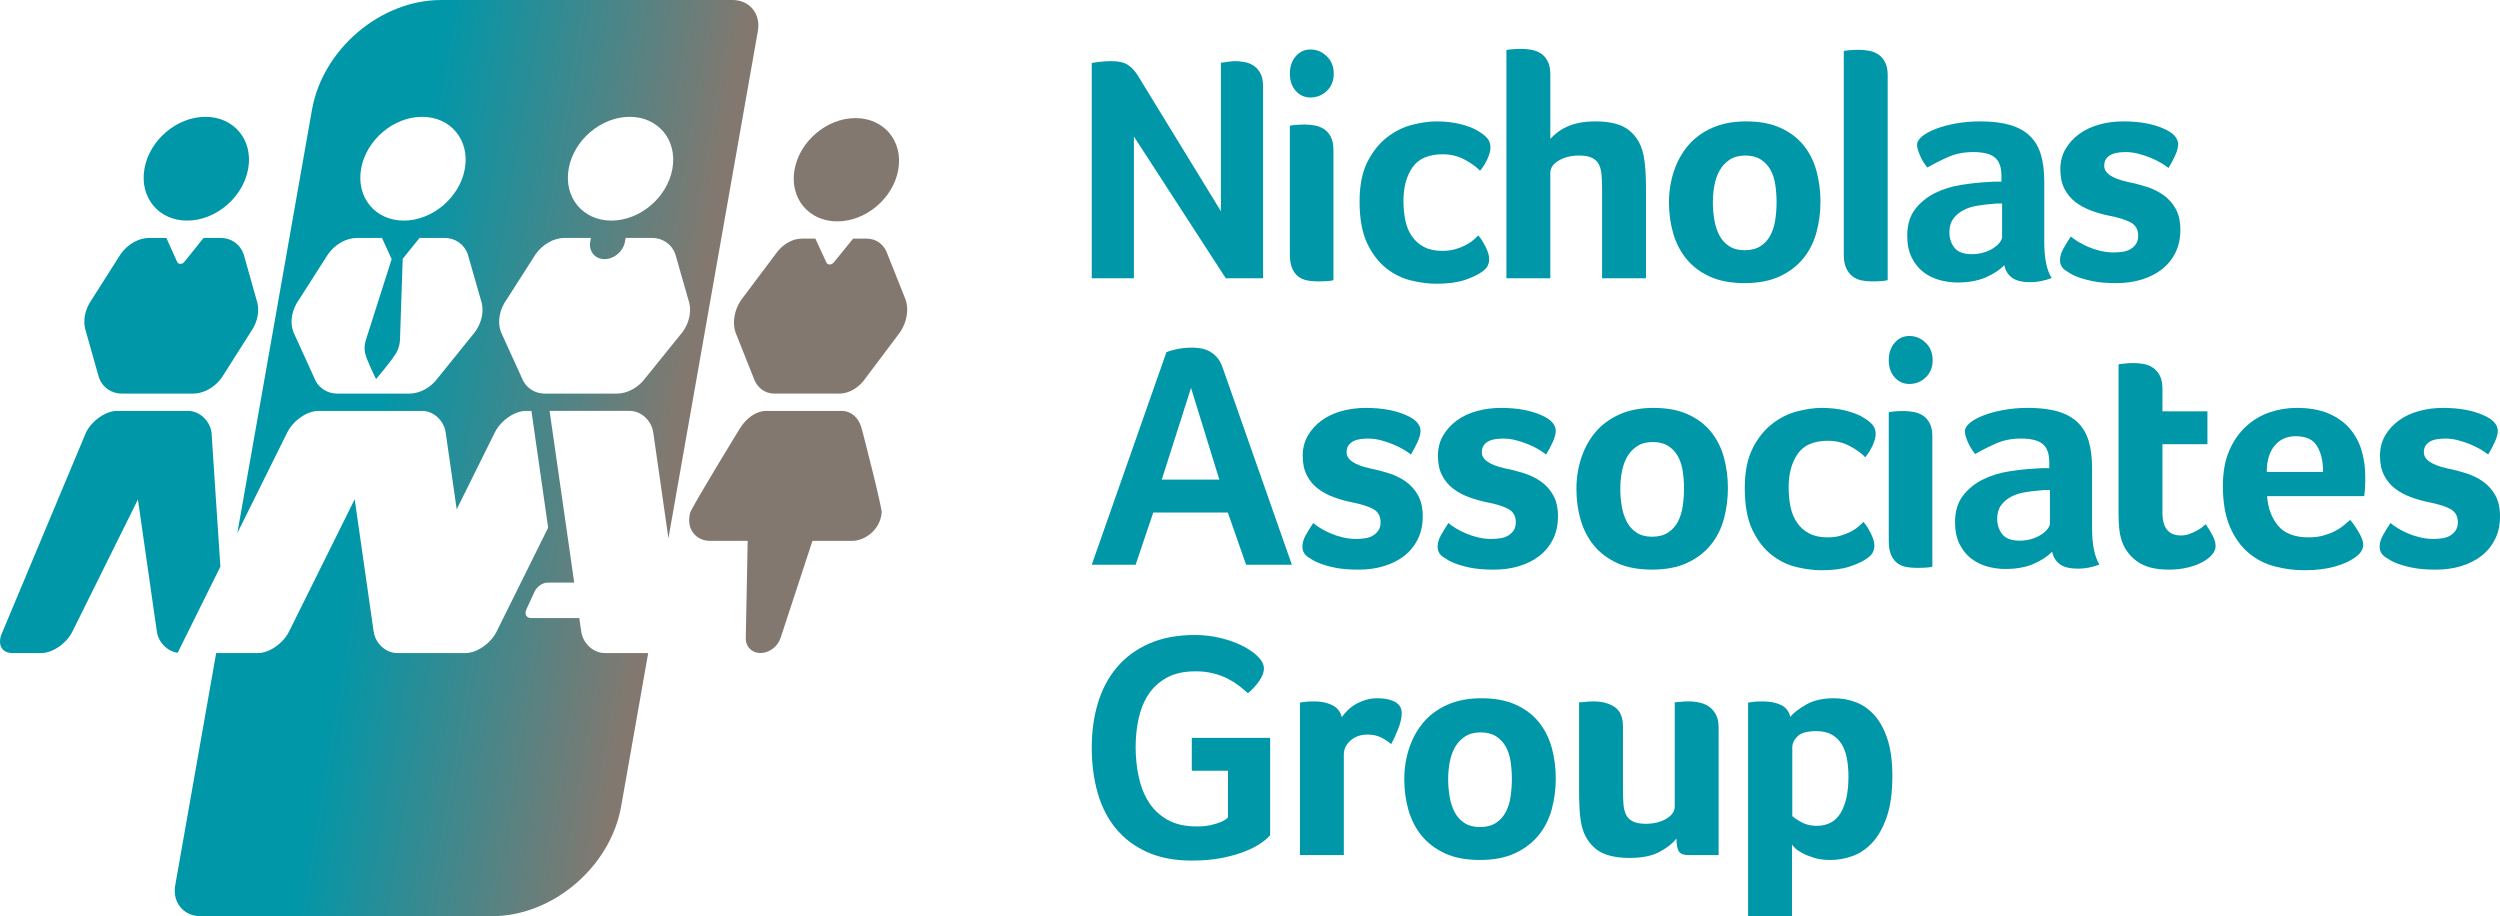 <?xml version="1.0" encoding="utf-8"?>
<!-- Generator: Adobe Illustrator 15.0.0, SVG Export Plug-In . SVG Version: 6.00 Build 0)  -->
<!DOCTYPE svg PUBLIC "-//W3C//DTD SVG 1.1//EN" "http://www.w3.org/Graphics/SVG/1.1/DTD/svg11.dtd">
<svg version="1.1" id="Layer_1" xmlns="http://www.w3.org/2000/svg" xmlns:xlink="http://www.w3.org/1999/xlink" x="0px" y="0px"
	 width="327.447px" height="120px" viewBox="0 0 327.447 120" enable-background="new 0 0 327.447 120" xml:space="preserve">
<g>
	<defs>
		<path id="SVGID_1_" d="M15.33,53.821c-1.469,0-3.286,1.258-4.059,2.811L0.344,82.727C0.118,83.181,0.007,83.61,0,83.991v0.079
			c0.017,0.874,0.6,1.467,1.609,1.467h3.814c1.469,0,3.286-1.259,4.059-2.811l8.583-17.302l2.481,17.302
			c0.206,1.43,1.388,2.596,2.723,2.774l5.596-11.283l-1.162-17.586c-0.223-1.553-1.598-2.811-3.068-2.811H15.33z M100.346,53.821
			c-1.261,0-2.581,0.892-3.466,2.34c0,0-6.395,10.435-6.499,11.033l-0.067,0.371c-0.32,1.811,0.89,3.279,2.701,3.279h4.914
			L97.682,83.48c-0.07,1.151,0.74,2.049,1.929,2.049c1.19,0,2.318-0.897,2.654-2.051l4.149-12.634h5.147
			c1.811,0,3.539-1.469,3.858-3.279l0.065-0.371c0.106-0.599-2.609-11.033-2.609-11.033c-0.375-1.448-1.38-2.34-2.641-2.34H100.346z
			 M111.742,31.254l-2.531,3.11c-0.302,0.373-0.811,0.373-0.981,0l-1.433-3.11h-1.779c-1.287,0-2.615,0.801-3.487,2.101l-4.47,5.949
			c-0.873,1.3-1.155,2.901-0.74,4.202l2.37,5.948c0.414,1.302,1.461,2.102,2.746,2.102h8.504c1.285,0,2.615-0.8,3.487-2.102
			l4.47-5.948c0.872-1.301,1.155-2.902,0.741-4.202l-2.372-5.949c-0.413-1.3-1.46-2.101-2.746-2.101H111.742z M26.668,31.161
			l-2.507,3.125c-0.298,0.372-0.8,0.372-0.967,0l-1.405-3.125h-2.206c-1.405,0-2.844,0.805-3.776,2.111l-3.795,5.975
			c-0.931,1.306-1.216,2.916-0.744,4.221l1.687,5.977c0.47,1.305,1.627,2.111,3.032,2.111h9.29c1.405,0,2.846-0.806,3.778-2.111
			l3.792-5.977c0.934-1.305,1.217-2.915,0.745-4.221l-1.683-5.975c-0.474-1.306-1.63-2.111-3.035-2.111H26.668z M104.065,22.232
			c-0.659,3.736,1.85,6.764,5.602,6.764c3.754,0,7.329-3.028,7.987-6.764c0.659-3.734-1.849-6.764-5.601-6.764
			C108.301,15.468,104.723,18.498,104.065,22.232 M18.92,22.098c-0.663,3.753,1.843,6.795,5.596,6.795
			c3.752,0,7.331-3.042,7.993-6.795c0.662-3.753-1.844-6.796-5.596-6.796C23.159,15.302,19.58,18.345,18.92,22.098 M51.908,46.207
			c0.524-0.945,0.486-1.815,0.486-1.815l0.351-10.495l2.212-2.736h3.237c1.418,0,2.588,0.805,3.068,2.111l1.711,5.975
			c0.48,1.306,0.196,2.916-0.744,4.221L57.4,49.445c-0.939,1.305-2.393,2.111-3.81,2.111h-9.385c-1.418,0-2.588-0.806-3.067-2.111
			l-2.721-5.977c-0.479-1.305-0.196-2.915,0.744-4.221l3.821-5.975c0.938-1.306,2.391-2.111,3.811-2.111h3.238l1.269,2.786
			l-3.335,10.445c0,0-0.343,0.87-0.152,1.815c0.191,0.946,1.44,3.446,1.44,3.446S51.383,47.153,51.908,46.207 M81.855,31.667
			l0.091-0.506h3.434c1.42,0,2.589,0.805,3.068,2.111l1.711,5.975c0.48,1.306,0.196,2.916-0.743,4.221l-4.829,5.977
			c-0.939,1.305-2.392,2.111-3.812,2.111h-9.383c-1.419,0-2.588-0.806-3.067-2.111l-2.721-5.977
			c-0.479-1.305-0.196-2.915,0.745-4.221l3.82-5.975c0.939-1.306,2.392-2.111,3.811-2.111h3.418l-0.089,0.506
			c-0.22,1.255,0.617,2.274,1.874,2.274C80.437,33.941,81.635,32.922,81.855,31.667 M47.297,22.098
			c0.661-3.753,4.24-6.796,7.992-6.796c3.753,0,6.258,3.043,5.597,6.796c-0.662,3.753-4.24,6.795-7.992,6.795
			C49.14,28.893,46.634,25.851,47.297,22.098 M74.483,22.098c0.662-3.753,4.241-6.796,7.994-6.796c3.752,0,6.258,3.043,5.596,6.796
			c-0.662,3.753-4.241,6.795-7.993,6.795C76.327,28.893,73.822,25.851,74.483,22.098 M57.786,0C49.839,0,42.262,6.442,40.86,14.39
			l-2.561,14.53l-7.213,40.904l6.544-13.192c0.772-1.553,2.59-2.811,4.061-2.811h13.615c1.47,0,2.843,1.258,3.067,2.811
			l1.446,10.075l4.998-10.075c0.771-1.553,2.589-2.811,4.058-2.811h0.731l2.192,15.293l-6.753,13.612
			c-0.772,1.552-2.588,2.811-4.058,2.811h-8.975c-1.471,0-2.845-1.259-3.069-2.811l-2.486-17.335l-8.598,17.335
			c-0.772,1.552-2.589,2.811-4.06,2.811h-5.483l-5.365,30.427c-0.394,2.23,1.094,4.036,3.324,4.036h10.352h18.886h8.922
			c7.947,0,15.524-6.442,16.926-14.388l3.54-20.075h-5.703c-1.469,0-2.844-1.259-3.068-2.811l-0.253-1.768h-6.3
			c-0.64,0-0.92-0.521-0.623-1.163l1.074-2.325c0.298-0.64,1.058-1.162,1.699-1.162h3.483l-3.226-22.488h10.508
			c1.471,0,2.844,1.258,3.068,2.811l1.99,13.873l9.896-56.115l1.825-10.352C99.662,1.807,98.175,0,95.946,0H57.786z"/>
	</defs>
	<clipPath id="SVGID_2_">
		<use xlink:href="#SVGID_1_"  overflow="visible"/>
	</clipPath>
	
		<linearGradient id="SVGID_3_" gradientUnits="userSpaceOnUse" x1="0" y1="119.998" x2="1" y2="119.998" gradientTransform="matrix(109.161 19.248 -19.248 109.161 2315.574 -13048.677)">
		<stop  offset="0" style="stop-color:#0097A9"/>
		<stop  offset="0.392" style="stop-color:#0097A9"/>
		<stop  offset="0.503" style="stop-color:#2A8D96"/>
		<stop  offset="0.745" style="stop-color:#83786F"/>
		<stop  offset="1" style="stop-color:#83786F"/>
	</linearGradient>
	<polygon clip-path="url(#SVGID_2_)" fill="url(#SVGID_3_)" points="-20.521,116.382 115.463,140.359 139.574,3.619 3.59,-20.359 	
		"/>
</g>
<g>
	<defs>
		<rect id="SVGID_4_" width="327.447" height="120"/>
	</defs>
	<clipPath id="SVGID_5_">
		<use xlink:href="#SVGID_4_"  overflow="visible"/>
	</clipPath>
	<path clip-path="url(#SVGID_5_)" fill="#0097A9" d="M142.996,36.443V8.255c0.275-0.055,0.652-0.11,1.133-0.165
		s0.962-0.083,1.443-0.083c0.906,0,1.61,0.155,2.112,0.464c0.501,0.309,0.951,0.786,1.35,1.432l10.879,17.762V8.214l0.677-0.083
		l0.595-0.083c0.192-0.027,0.384-0.041,0.576-0.041c0.396,0,0.814,0.041,1.252,0.124s0.831,0.237,1.18,0.464
		c0.349,0.226,0.643,0.556,0.883,0.989c0.239,0.432,0.358,0.999,0.358,1.7v25.159h-4.885l-12.032-18.565v18.565H142.996z"/>
	<path clip-path="url(#SVGID_5_)" fill="#0097A9" d="M169.718,11.9c-0.517-0.578-0.773-1.33-0.773-2.254
		c0-0.924,0.257-1.682,0.773-2.274c0.516-0.593,1.15-0.89,1.906-0.89c0.832,0,1.552,0.297,2.158,0.89
		c0.607,0.592,0.911,1.35,0.911,2.274c0,0.924-0.3,1.676-0.9,2.254c-0.6,0.578-1.323,0.867-2.169,0.867
		C170.868,12.768,170.233,12.479,169.718,11.9 M168.944,33.353V16.477c0-0.027,0.211-0.061,0.634-0.103
		c0.423-0.041,0.856-0.062,1.299-0.062c0.443,0,0.891,0.041,1.341,0.124c0.449,0.083,0.854,0.244,1.217,0.484
		c0.361,0.241,0.654,0.58,0.88,1.02c0.225,0.44,0.338,1.01,0.338,1.71V36.69c-0.11,0.055-0.362,0.096-0.757,0.124
		c-0.396,0.027-0.819,0.041-1.27,0.041c-0.559,0-1.06-0.048-1.504-0.144c-0.442-0.097-0.824-0.278-1.145-0.546
		c-0.321-0.268-0.573-0.629-0.757-1.082C169.036,34.629,168.944,34.054,168.944,33.353"/>
	<path clip-path="url(#SVGID_5_)" fill="#0097A9" d="M178.077,26.408c0-2.143,0.35-3.891,1.047-5.244
		c0.696-1.353,1.558-2.421,2.579-3.203c1.022-0.783,2.116-1.323,3.281-1.618s2.214-0.443,3.148-0.443
		c1.153,0,2.222,0.123,3.204,0.367c0.981,0.245,1.796,0.578,2.441,1c0.536,0.341,0.91,0.664,1.123,0.97
		c0.213,0.306,0.32,0.67,0.32,1.092c0,0.399-0.127,0.884-0.382,1.455c-0.254,0.572-0.58,1.098-0.979,1.58
		c-0.454-0.484-1.117-0.965-1.988-1.442c-0.872-0.477-1.838-0.716-2.896-0.716c-1.854,0-3.176,0.571-3.966,1.712
		c-0.79,1.14-1.186,2.602-1.186,4.386c0,0.913,0.082,1.767,0.247,2.562s0.453,1.49,0.865,2.084c0.412,0.595,0.941,1.062,1.587,1.4
		c0.646,0.339,1.449,0.508,2.411,0.508c0.618,0,1.178-0.072,1.679-0.218c0.502-0.145,0.951-0.321,1.351-0.528
		c0.397-0.208,0.737-0.432,1.02-0.674c0.281-0.242,0.491-0.446,0.628-0.612c0.316,0.344,0.636,0.835,0.959,1.475
		c0.322,0.639,0.484,1.186,0.484,1.639c0,0.273-0.059,0.545-0.175,0.817c-0.117,0.272-0.361,0.544-0.732,0.816
		c-0.536,0.395-1.295,0.759-2.276,1.092c-0.982,0.333-2.229,0.5-3.74,0.5c-1.017,0-2.114-0.141-3.291-0.423
		c-1.178-0.281-2.269-0.817-3.271-1.607s-1.835-1.878-2.499-3.266C178.409,30.48,178.077,28.661,178.077,26.408"/>
	<path clip-path="url(#SVGID_5_)" fill="#0097A9" d="M197.309,36.443V6.566c0-0.028,0.213-0.062,0.639-0.103
		c0.425-0.042,0.861-0.063,1.308-0.063c0.447,0,0.897,0.042,1.351,0.125s0.861,0.245,1.226,0.486
		c0.364,0.242,0.659,0.584,0.886,1.026c0.228,0.442,0.34,1.014,0.34,1.719v8.429c0.221-0.24,0.498-0.497,0.834-0.772
		c0.338-0.274,0.746-0.528,1.228-0.762c0.479-0.233,1.037-0.417,1.669-0.551c0.631-0.134,1.353-0.2,2.163-0.2
		c1.992,0,3.468,0.391,4.43,1.174c0.962,0.783,1.58,1.827,1.855,3.132c0.137,0.646,0.229,1.346,0.277,2.102
		c0.049,0.755,0.072,1.497,0.072,2.225v11.91h-5.749V24.711c0-0.623-0.021-1.205-0.062-1.745c-0.041-0.539-0.151-1-0.329-1.38
		c-0.18-0.381-0.475-0.679-0.887-0.893c-0.412-0.215-0.982-0.322-1.71-0.322c-1.045,0-1.937,0.218-2.679,0.654
		s-1.113,0.98-1.113,1.63v13.788H197.309z"/>
	<path clip-path="url(#SVGID_5_)" fill="#0097A9" d="M218.6,26.532c0-1.434,0.213-2.796,0.639-4.085
		c0.425-1.29,1.05-2.42,1.875-3.393c0.824-0.972,1.871-1.741,3.142-2.306c1.271-0.566,2.751-0.848,4.441-0.848
		c1.764,0,3.269,0.283,4.513,0.85c1.245,0.567,2.254,1.331,3.027,2.292c0.772,0.962,1.334,2.078,1.683,3.35
		c0.349,1.273,0.523,2.609,0.523,4.007c0,1.399-0.175,2.742-0.523,4.028c-0.348,1.288-0.922,2.424-1.721,3.41
		c-0.799,0.986-1.83,1.773-3.094,2.362c-1.264,0.588-2.795,0.883-4.595,0.883s-3.324-0.288-4.573-0.862
		c-1.251-0.575-2.271-1.348-3.061-2.319c-0.79-0.972-1.367-2.094-1.73-3.367C218.781,29.262,218.6,27.928,218.6,26.532
		 M224.555,24.26c-0.139,0.723-0.206,1.464-0.206,2.221c0,0.757,0.061,1.515,0.185,2.272c0.124,0.757,0.34,1.437,0.649,2.037
		c0.309,0.6,0.738,1.081,1.287,1.443c0.55,0.361,1.23,0.542,2.04,0.542c0.839,0,1.535-0.181,2.092-0.542
		c0.557-0.362,0.989-0.843,1.299-1.443c0.309-0.6,0.518-1.28,0.628-2.037c0.11-0.757,0.165-1.525,0.165-2.303
		c0-0.75-0.055-1.497-0.165-2.241c-0.11-0.744-0.319-1.395-0.628-1.955c-0.31-0.559-0.732-1.013-1.268-1.361
		c-0.537-0.348-1.213-0.522-2.029-0.522c-0.818,0-1.501,0.181-2.051,0.542c-0.55,0.362-0.985,0.829-1.309,1.403
		C224.921,22.888,224.691,23.537,224.555,24.26"/>
	<path clip-path="url(#SVGID_5_)" fill="#0097A9" d="M241.497,33.353V6.688c0-0.027,0.213-0.061,0.639-0.103
		c0.425-0.041,0.861-0.061,1.309-0.061c0.446,0,0.896,0.041,1.35,0.123c0.453,0.083,0.862,0.245,1.226,0.484
		c0.364,0.241,0.659,0.581,0.887,1.02c0.227,0.44,0.34,1.01,0.34,1.711V36.69c-0.138,0.055-0.405,0.096-0.804,0.124
		c-0.398,0.027-0.839,0.041-1.319,0.041s-0.938-0.048-1.37-0.144c-0.432-0.097-0.817-0.278-1.153-0.546
		c-0.337-0.268-0.604-0.629-0.804-1.082C241.597,34.629,241.497,34.054,241.497,33.353"/>
	<path clip-path="url(#SVGID_5_)" fill="#0097A9" d="M249.807,30.862c0-1.412,0.346-2.567,1.039-3.464
		c0.691-0.896,1.562-1.602,2.607-2.119c1.046-0.516,2.182-0.87,3.407-1.06c1.227-0.19,2.346-0.312,3.356-0.367
		c0.346-0.027,0.679-0.047,0.997-0.061h0.935v-0.774c0-1.119-0.287-1.916-0.862-2.389c-0.575-0.474-1.514-0.71-2.814-0.71
		c-1.22,0-2.305,0.208-3.254,0.624c-0.95,0.416-1.875,0.882-2.777,1.398c-0.407-0.494-0.733-1.034-0.979-1.621
		c-0.246-0.586-0.369-1.027-0.369-1.324c0-0.396,0.222-0.776,0.667-1.138c0.443-0.362,1.047-0.69,1.81-0.984
		c0.764-0.293,1.642-0.529,2.633-0.707c0.992-0.178,2.043-0.266,3.154-0.266c1.546,0,2.855,0.157,3.927,0.472
		c1.072,0.315,1.943,0.801,2.612,1.458c0.668,0.657,1.146,1.48,1.431,2.466s0.429,2.137,0.429,3.452v7.868
		c0,2.198,0.322,3.798,0.969,4.802c-0.509,0.187-0.987,0.323-1.436,0.41c-0.447,0.087-0.91,0.13-1.389,0.13
		c-1.04,0-1.826-0.194-2.361-0.581c-0.532-0.387-0.87-0.935-1.011-1.643c-0.617,0.628-1.433,1.163-2.448,1.604
		C259.063,36.779,257.83,37,256.377,37c-0.771,0-1.543-0.105-2.319-0.315c-0.777-0.211-1.48-0.554-2.11-1.03
		s-1.144-1.108-1.543-1.897C250.006,32.969,249.807,32.004,249.807,30.862 M255.328,30.423c0,0.795,0.224,1.472,0.669,2.03
		c0.444,0.558,1.201,0.837,2.27,0.837c0.534,0,1.041-0.069,1.52-0.209c0.479-0.139,0.9-0.324,1.265-0.554
		c0.361-0.231,0.649-0.482,0.861-0.754c0.213-0.272,0.319-0.519,0.319-0.743v-4.375h-0.596c-0.192,0-0.392,0.015-0.596,0.042
		c-0.698,0.056-1.391,0.14-2.075,0.251c-0.686,0.112-1.294,0.311-1.828,0.597s-0.969,0.659-1.305,1.12
		C255.497,29.125,255.328,29.712,255.328,30.423"/>
	<path clip-path="url(#SVGID_5_)" fill="#0097A9" d="M269.819,34.074c0-0.478,0.144-0.973,0.429-1.486
		c0.286-0.513,0.617-1.049,0.993-1.609c0.249,0.218,0.568,0.447,0.957,0.685c0.389,0.239,0.829,0.463,1.321,0.675
		c0.493,0.211,1.024,0.385,1.592,0.521c0.569,0.136,1.152,0.204,1.749,0.204c0.369,0,0.749-0.027,1.139-0.081
		c0.39-0.055,0.731-0.167,1.025-0.338c0.294-0.17,0.54-0.395,0.738-0.675c0.199-0.279,0.298-0.637,0.298-1.073
		c0-0.804-0.314-1.383-0.943-1.738c-0.629-0.354-1.572-0.654-2.83-0.899c-0.814-0.164-1.608-0.389-2.381-0.675
		c-0.773-0.286-1.461-0.657-2.06-1.114s-1.08-1.036-1.443-1.738c-0.361-0.702-0.543-1.554-0.543-2.555
		c0-1.002,0.229-1.892,0.687-2.671c0.457-0.778,1.06-1.437,1.809-1.977c0.748-0.539,1.62-0.946,2.618-1.22
		c0.998-0.273,2.037-0.41,3.117-0.41c1.12,0,2.119,0.084,3,0.251c0.88,0.167,1.64,0.397,2.282,0.69
		c1.227,0.515,1.869,1.184,1.924,2.006c0,0.432-0.133,0.941-0.4,1.526c-0.266,0.585-0.555,1.129-0.869,1.63
		c-0.271-0.218-0.611-0.446-1.014-0.684c-0.402-0.239-0.855-0.46-1.36-0.665s-1.029-0.378-1.575-0.521s-1.099-0.215-1.658-0.215
		c-0.314,0-0.639,0.021-0.975,0.062c-0.335,0.04-0.636,0.126-0.902,0.255c-0.267,0.13-0.489,0.31-0.666,0.542
		c-0.178,0.232-0.268,0.545-0.268,0.94c0,0.955,1.02,1.656,3.057,2.106c0.834,0.164,1.667,0.378,2.499,0.644
		c0.831,0.266,1.573,0.634,2.229,1.104c0.654,0.47,1.182,1.07,1.584,1.799c0.402,0.73,0.604,1.64,0.604,2.73
		c0,1.123-0.215,2.119-0.645,2.988s-1.023,1.599-1.781,2.187c-0.758,0.589-1.645,1.038-2.66,1.345
		c-1.018,0.308-2.126,0.462-3.327,0.462c-1.249,0-2.309-0.092-3.175-0.278c-0.867-0.185-1.586-0.401-2.154-0.649
		c-0.403-0.164-0.84-0.412-1.312-0.742C270.056,35.084,269.819,34.637,269.819,34.074"/>
	<path clip-path="url(#SVGID_5_)" fill="#0097A9" d="M142.996,97.911c0-2.116,0.271-4.068,0.815-5.854
		c0.543-1.787,1.372-3.34,2.486-4.66c1.114-1.318,2.52-2.354,4.218-3.102c1.698-0.749,3.702-1.124,6.011-1.124
		c1.164,0,2.286,0.135,3.367,0.4c1.081,0.267,2.037,0.612,2.868,1.036c0.832,0.424,1.503,0.893,2.016,1.406
		c0.513,0.512,0.769,1.035,0.769,1.568c0,0.482-0.205,1.019-0.617,1.609c-0.411,0.592-0.901,1.129-1.474,1.61
		c-0.346-0.316-0.737-0.644-1.172-0.981c-0.436-0.337-0.931-0.646-1.484-0.93c-0.553-0.281-1.179-0.512-1.877-0.691
		c-0.699-0.179-1.469-0.268-2.313-0.268c-1.528,0-2.797,0.281-3.808,0.846c-1.012,0.565-1.813,1.306-2.405,2.222
		c-0.591,0.916-1.015,1.966-1.269,3.151c-0.255,1.184-0.382,2.41-0.382,3.677c0,1.362,0.134,2.668,0.402,3.919
		c0.268,1.25,0.705,2.354,1.311,3.312c0.605,0.959,1.424,1.73,2.456,2.314c1.032,0.583,2.305,0.875,3.819,0.875
		c0.729,0,1.348-0.06,1.857-0.178c0.51-0.119,0.936-0.248,1.28-0.387c0.399-0.168,0.722-0.369,0.97-0.605v-6.125h-4.739v-4.307
		h10.261v12.744c-0.249,0.308-0.645,0.652-1.186,1.033c-0.54,0.382-1.237,0.742-2.089,1.082c-0.853,0.343-1.854,0.629-3.004,0.862
		s-2.481,0.351-3.991,0.351c-2.254,0-4.206-0.373-5.856-1.121c-1.65-0.749-3.011-1.775-4.084-3.08
		c-1.073-1.305-1.867-2.863-2.383-4.676S142.996,100.055,142.996,97.911"/>
	<path clip-path="url(#SVGID_5_)" fill="#0097A9" d="M170.263,111.999V92.024c0.137-0.025,0.309-0.052,0.515-0.078
		c0.165-0.026,0.361-0.046,0.588-0.059c0.227-0.014,0.49-0.02,0.793-0.02c0.906,0,1.689,0.166,2.35,0.501
		c0.659,0.335,1.07,0.857,1.235,1.563c0.165-0.236,0.393-0.508,0.681-0.812c0.289-0.304,0.635-0.578,1.041-0.822
		c0.403-0.244,0.854-0.444,1.349-0.604c0.495-0.159,1.023-0.237,1.587-0.237c0.343,0,0.7,0.025,1.071,0.078
		c0.371,0.054,0.722,0.153,1.051,0.299c0.33,0.146,0.591,0.348,0.783,0.605s0.289,0.581,0.289,0.963
		c0,0.602-0.155,1.293-0.464,2.075c-0.31,0.78-0.615,1.444-0.917,1.991c-0.481-0.403-0.962-0.713-1.442-0.93
		c-0.48-0.215-1.044-0.322-1.689-0.322c-0.865,0-1.594,0.257-2.185,0.771c-0.591,0.516-0.886,1.128-0.886,1.838v13.174H170.263z"/>
	<path clip-path="url(#SVGID_5_)" fill="#0097A9" d="M183.93,102.088c0-1.434,0.213-2.795,0.639-4.084
		c0.425-1.29,1.05-2.42,1.875-3.394c0.824-0.973,1.871-1.741,3.142-2.307c1.271-0.565,2.751-0.848,4.441-0.848
		c1.764,0,3.269,0.283,4.513,0.85c1.245,0.567,2.254,1.332,3.027,2.293c0.772,0.961,1.334,2.077,1.683,3.35s0.523,2.608,0.523,4.007
		s-0.175,2.741-0.523,4.028c-0.348,1.287-0.922,2.424-1.721,3.409c-0.799,0.986-1.83,1.773-3.094,2.362
		c-1.264,0.588-2.795,0.883-4.595,0.883s-3.324-0.287-4.573-0.861c-1.251-0.575-2.271-1.348-3.061-2.32
		c-0.79-0.971-1.367-2.093-1.73-3.365C184.111,104.817,183.93,103.483,183.93,102.088 M189.884,99.815
		c-0.138,0.724-0.206,1.465-0.206,2.222c0,0.758,0.062,1.515,0.186,2.272c0.124,0.757,0.34,1.436,0.648,2.036
		c0.31,0.601,0.739,1.081,1.288,1.442c0.55,0.362,1.23,0.543,2.04,0.543c0.838,0,1.535-0.181,2.092-0.543
		c0.557-0.361,0.989-0.842,1.299-1.442c0.309-0.601,0.518-1.279,0.628-2.036c0.109-0.758,0.165-1.525,0.165-2.303
		c0-0.751-0.056-1.498-0.165-2.242c-0.11-0.744-0.319-1.395-0.628-1.955c-0.31-0.558-0.732-1.013-1.268-1.361
		c-0.537-0.348-1.213-0.521-2.029-0.521c-0.818,0-1.501,0.182-2.051,0.543s-0.985,0.828-1.309,1.402
		C190.251,98.444,190.021,99.093,189.884,99.815"/>
	<path clip-path="url(#SVGID_5_)" fill="#0097A9" d="M206.827,103.736V91.991c0.192,0,0.405-0.014,0.639-0.041
		c0.192-0.026,0.396-0.049,0.608-0.062c0.212-0.014,0.415-0.02,0.606-0.02c1.127,0,2.059,0.242,2.792,0.727
		c0.735,0.484,1.104,1.35,1.104,2.596v8.368c0,0.623,0.021,1.204,0.062,1.744s0.151,1.001,0.33,1.381
		c0.179,0.381,0.474,0.679,0.886,0.894c0.411,0.215,0.981,0.321,1.711,0.321c1.043,0,1.937-0.218,2.679-0.654
		c0.741-0.436,1.112-0.979,1.112-1.63V91.991c0.026,0,0.246-0.021,0.658-0.062c0.413-0.041,0.807-0.061,1.18-0.061
		c0.487,0,0.968,0.056,1.442,0.164c0.475,0.11,0.89,0.292,1.244,0.547c0.356,0.254,0.649,0.601,0.879,1.04
		c0.23,0.439,0.346,0.996,0.346,1.669v16.711h-3.911c-0.712,0-1.158-0.184-1.34-0.55s-0.271-0.91-0.271-1.63
		c-0.475,0.629-1.207,1.211-2.196,1.747s-2.297,0.804-3.924,0.804c-1.992,0-3.469-0.392-4.43-1.175
		c-0.962-0.782-1.587-1.819-1.875-3.111c-0.138-0.646-0.228-1.35-0.269-2.112C206.848,105.21,206.827,104.465,206.827,103.736"/>
	<path clip-path="url(#SVGID_5_)" fill="#0097A9" d="M228.963,120V92.032c0.139-0.027,0.311-0.055,0.519-0.082
		c0.166-0.027,0.363-0.049,0.592-0.062c0.228-0.014,0.495-0.02,0.8-0.02c0.94,0,1.734,0.154,2.386,0.463
		c0.65,0.309,1.058,0.828,1.224,1.556c0.453-0.536,1.155-1.075,2.107-1.618c0.953-0.542,2.162-0.812,3.629-0.812
		c1.01,0,1.971,0.175,2.882,0.525c0.911,0.352,1.719,0.922,2.423,1.714c0.705,0.793,1.271,1.835,1.696,3.128
		c0.425,1.293,0.638,2.883,0.638,4.769c0,2.194-0.246,4.001-0.738,5.421c-0.493,1.418-1.129,2.543-1.908,3.373
		c-0.779,0.829-1.646,1.412-2.598,1.748s-1.908,0.504-2.867,0.504c-0.809,0-1.515-0.092-2.117-0.274
		c-0.602-0.185-1.116-0.389-1.541-0.613c-0.424-0.226-0.746-0.446-0.965-0.663c-0.22-0.219-0.356-0.375-0.411-0.471V120H228.963z
		 M234.753,106.885c0.219,0.22,0.616,0.489,1.192,0.806c0.574,0.317,1.239,0.477,1.992,0.477c1.425,0,2.477-0.565,3.154-1.695
		c0.678-1.131,1.018-2.716,1.018-4.756c0-0.84-0.068-1.63-0.205-2.367c-0.138-0.735-0.37-1.371-0.699-1.901
		s-0.765-0.944-1.306-1.241c-0.54-0.296-1.209-0.444-2.003-0.444c-1.178,0-1.997,0.224-2.456,0.673
		c-0.459,0.447-0.688,0.939-0.688,1.478V106.885z"/>
	<path clip-path="url(#SVGID_5_)" fill="#0097A9" d="M142.997,73.968l9.787-27.857c0.343-0.138,0.818-0.269,1.422-0.393
		c0.605-0.123,1.257-0.186,1.958-0.186c0.315,0,0.662,0.029,1.04,0.083c0.378,0.056,0.749,0.172,1.113,0.351
		c0.364,0.178,0.707,0.439,1.03,0.783c0.322,0.343,0.587,0.811,0.793,1.401l9.066,25.818h-5.997l-2.39-6.84h-9.767l-2.307,6.84
		H142.997z M152.166,62.821h7.542l-3.709-12.014L152.166,62.821z"/>
	<path clip-path="url(#SVGID_5_)" fill="#0097A9" d="M170.587,71.599c0-0.479,0.143-0.973,0.428-1.486
		c0.286-0.512,0.617-1.049,0.993-1.609c0.249,0.219,0.569,0.448,0.957,0.686c0.389,0.238,0.83,0.463,1.322,0.674
		c0.493,0.214,1.023,0.387,1.592,0.521c0.569,0.137,1.152,0.205,1.749,0.205c0.369,0,0.749-0.027,1.138-0.082
		c0.391-0.054,0.732-0.166,1.026-0.338c0.294-0.17,0.54-0.395,0.738-0.674s0.298-0.637,0.298-1.074c0-0.802-0.315-1.383-0.944-1.736
		c-0.629-0.355-1.572-0.654-2.83-0.899c-0.813-0.165-1.607-0.39-2.381-0.675c-0.773-0.287-1.46-0.657-2.059-1.115
		c-0.6-0.457-1.08-1.035-1.443-1.738c-0.362-0.701-0.543-1.553-0.543-2.555c0-1.002,0.229-1.892,0.686-2.67s1.061-1.437,1.81-1.977
		c0.748-0.54,1.62-0.947,2.618-1.22c0.998-0.274,2.037-0.41,3.116-0.41c1.12,0,2.119,0.084,3,0.25
		c0.881,0.168,1.642,0.398,2.282,0.69c1.229,0.516,1.869,1.185,1.924,2.007c0,0.432-0.133,0.94-0.398,1.525
		c-0.267,0.586-0.556,1.129-0.87,1.631c-0.272-0.219-0.61-0.447-1.013-0.685c-0.403-0.239-0.856-0.459-1.361-0.664
		s-1.03-0.379-1.576-0.522c-0.546-0.142-1.098-0.215-1.658-0.215c-0.313,0-0.639,0.022-0.974,0.063
		c-0.335,0.04-0.636,0.125-0.903,0.255c-0.266,0.13-0.488,0.309-0.666,0.542c-0.178,0.232-0.267,0.545-0.267,0.939
		c0,0.955,1.019,1.656,3.056,2.107c0.834,0.163,1.667,0.377,2.499,0.645c0.832,0.265,1.575,0.634,2.229,1.103
		c0.654,0.471,1.183,1.07,1.586,1.801c0.401,0.729,0.603,1.64,0.603,2.729c0,1.123-0.215,2.12-0.645,2.988
		c-0.431,0.869-1.024,1.6-1.781,2.188s-1.645,1.037-2.661,1.346c-1.017,0.308-2.126,0.461-3.327,0.461
		c-1.249,0-2.308-0.092-3.175-0.277s-1.586-0.402-2.154-0.65c-0.402-0.164-0.84-0.412-1.312-0.74
		C170.823,72.608,170.587,72.161,170.587,71.599"/>
	<path clip-path="url(#SVGID_5_)" fill="#0097A9" d="M188.298,71.599c0-0.479,0.143-0.973,0.428-1.486
		c0.286-0.512,0.617-1.049,0.993-1.609c0.249,0.219,0.569,0.448,0.957,0.686c0.389,0.238,0.83,0.463,1.322,0.674
		c0.493,0.214,1.023,0.387,1.592,0.521c0.569,0.137,1.152,0.205,1.749,0.205c0.369,0,0.749-0.027,1.138-0.082
		c0.391-0.054,0.732-0.166,1.026-0.338c0.294-0.17,0.54-0.395,0.738-0.674s0.298-0.637,0.298-1.074c0-0.802-0.315-1.383-0.944-1.736
		c-0.629-0.355-1.572-0.654-2.83-0.899c-0.813-0.165-1.607-0.39-2.381-0.675c-0.773-0.287-1.46-0.657-2.059-1.115
		c-0.6-0.457-1.08-1.035-1.443-1.738c-0.362-0.701-0.543-1.553-0.543-2.555c0-1.002,0.229-1.892,0.686-2.67s1.061-1.437,1.81-1.977
		c0.748-0.54,1.62-0.947,2.618-1.22c0.998-0.274,2.037-0.41,3.116-0.41c1.12,0,2.119,0.084,3,0.25
		c0.881,0.168,1.642,0.398,2.282,0.69c1.229,0.516,1.869,1.185,1.924,2.007c0,0.432-0.133,0.94-0.398,1.525
		c-0.267,0.586-0.557,1.129-0.87,1.631c-0.272-0.219-0.61-0.447-1.013-0.685c-0.403-0.239-0.856-0.459-1.361-0.664
		s-1.03-0.379-1.576-0.522c-0.546-0.142-1.098-0.215-1.658-0.215c-0.313,0-0.639,0.022-0.974,0.063
		c-0.335,0.04-0.636,0.125-0.903,0.255c-0.266,0.13-0.488,0.309-0.666,0.542c-0.178,0.232-0.267,0.545-0.267,0.939
		c0,0.955,1.019,1.656,3.056,2.107c0.834,0.163,1.667,0.377,2.499,0.645c0.832,0.265,1.575,0.634,2.229,1.103
		c0.654,0.471,1.183,1.07,1.586,1.801c0.401,0.729,0.603,1.64,0.603,2.729c0,1.123-0.215,2.12-0.645,2.988
		c-0.431,0.869-1.024,1.6-1.781,2.188s-1.645,1.037-2.661,1.346c-1.017,0.308-2.126,0.461-3.327,0.461
		c-1.249,0-2.308-0.092-3.175-0.277s-1.586-0.402-2.154-0.65c-0.402-0.164-0.84-0.412-1.312-0.74
		C188.534,72.608,188.298,72.161,188.298,71.599"/>
	<path clip-path="url(#SVGID_5_)" fill="#0097A9" d="M206.477,64.058c0-1.434,0.213-2.798,0.639-4.086
		c0.426-1.289,1.051-2.42,1.875-3.393c0.824-0.971,1.871-1.74,3.143-2.306c1.271-0.565,2.751-0.848,4.44-0.848
		c1.765,0,3.27,0.283,4.514,0.851c1.245,0.567,2.254,1.331,3.026,2.292c0.773,0.961,1.334,2.078,1.684,3.349
		c0.348,1.274,0.522,2.61,0.522,4.009s-0.175,2.74-0.522,4.027c-0.349,1.287-0.922,2.424-1.722,3.41
		c-0.799,0.985-1.83,1.773-3.094,2.361c-1.263,0.588-2.795,0.883-4.594,0.883c-1.8,0-3.325-0.287-4.574-0.861
		c-1.251-0.574-2.271-1.348-3.06-2.32c-0.79-0.971-1.367-2.092-1.731-3.365S206.477,65.452,206.477,64.058 M212.432,61.784
		c-0.138,0.725-0.206,1.465-0.206,2.223c0,0.757,0.061,1.514,0.185,2.271s0.341,1.436,0.649,2.037c0.309,0.6,0.739,1.08,1.288,1.441
		c0.549,0.363,1.229,0.543,2.04,0.543c0.838,0,1.535-0.18,2.091-0.543c0.557-0.361,0.99-0.842,1.299-1.441
		c0.31-0.602,0.519-1.279,0.628-2.037c0.11-0.758,0.165-1.525,0.165-2.303c0-0.75-0.055-1.498-0.165-2.242
		c-0.109-0.743-0.318-1.396-0.628-1.954c-0.309-0.56-0.731-1.013-1.267-1.362c-0.537-0.347-1.213-0.522-2.03-0.522
		c-0.818,0-1.501,0.181-2.05,0.543c-0.55,0.361-0.986,0.829-1.31,1.402C212.799,60.412,212.568,61.062,212.432,61.784"/>
	<path clip-path="url(#SVGID_5_)" fill="#0097A9" d="M228.529,63.933c0-2.143,0.35-3.891,1.047-5.245
		c0.696-1.352,1.558-2.42,2.579-3.203c1.022-0.783,2.116-1.322,3.281-1.617c1.165-0.296,2.214-0.443,3.148-0.443
		c1.153,0,2.222,0.123,3.204,0.367c0.981,0.245,1.796,0.578,2.441,1c0.536,0.34,0.91,0.664,1.123,0.97
		c0.213,0.305,0.32,0.67,0.32,1.091c0,0.4-0.127,0.884-0.382,1.456c-0.254,0.571-0.58,1.098-0.979,1.579
		c-0.454-0.484-1.117-0.964-1.989-1.442c-0.871-0.476-1.837-0.715-2.895-0.715c-1.854,0-3.176,0.571-3.966,1.711
		c-0.79,1.142-1.186,2.603-1.186,4.387c0,0.913,0.082,1.767,0.247,2.562s0.453,1.49,0.865,2.084c0.412,0.596,0.941,1.062,1.587,1.4
		c0.646,0.34,1.449,0.508,2.411,0.508c0.618,0,1.178-0.072,1.679-0.217c0.502-0.145,0.951-0.322,1.351-0.529
		c0.397-0.207,0.737-0.433,1.02-0.674c0.281-0.242,0.491-0.445,0.628-0.611c0.316,0.344,0.636,0.834,0.959,1.475
		c0.322,0.639,0.484,1.186,0.484,1.639c0,0.273-0.06,0.545-0.175,0.816c-0.117,0.273-0.361,0.545-0.732,0.816
		c-0.536,0.395-1.295,0.76-2.277,1.092c-0.981,0.334-2.229,0.5-3.739,0.5c-1.017,0-2.114-0.141-3.291-0.422
		c-1.179-0.281-2.269-0.816-3.271-1.607c-1.002-0.79-1.835-1.879-2.499-3.266C228.861,68.005,228.529,66.185,228.529,63.933"/>
	<path clip-path="url(#SVGID_5_)" fill="#0097A9" d="M248.162,49.424c-0.516-0.578-0.773-1.329-0.773-2.254
		c0-0.923,0.258-1.681,0.773-2.273c0.516-0.594,1.151-0.89,1.907-0.89c0.832,0,1.551,0.296,2.158,0.89
		c0.606,0.592,0.91,1.35,0.91,2.273c0,0.925-0.3,1.676-0.899,2.254c-0.601,0.579-1.324,0.868-2.169,0.868
		C249.313,50.292,248.678,50.003,248.162,49.424 M247.389,70.878V54.001c0-0.028,0.211-0.061,0.635-0.103
		c0.423-0.041,0.855-0.062,1.299-0.062c0.442,0,0.89,0.042,1.34,0.124c0.45,0.083,0.855,0.244,1.217,0.484
		c0.362,0.24,0.655,0.58,0.88,1.019c0.226,0.441,0.338,1.01,0.338,1.711v17.042c-0.109,0.056-0.361,0.096-0.757,0.123
		s-0.818,0.041-1.269,0.041c-0.56,0-1.061-0.049-1.504-0.145s-0.824-0.277-1.146-0.544c-0.32-0.269-0.573-0.63-0.757-1.083
		S247.389,71.577,247.389,70.878"/>
	<path clip-path="url(#SVGID_5_)" fill="#0097A9" d="M256.069,68.388c0-1.412,0.347-2.568,1.039-3.465s1.562-1.602,2.608-2.119
		c1.045-0.516,2.181-0.869,3.407-1.059c1.226-0.191,2.345-0.312,3.355-0.368c0.347-0.026,0.679-0.048,0.997-0.061h0.936v-0.775
		c0-1.119-0.287-1.916-0.862-2.388c-0.576-0.474-1.514-0.711-2.815-0.711c-1.22,0-2.305,0.209-3.254,0.625
		c-0.95,0.416-1.875,0.881-2.776,1.398c-0.407-0.494-0.734-1.035-0.98-1.621s-0.369-1.027-0.369-1.324
		c0-0.397,0.223-0.776,0.667-1.139c0.444-0.361,1.047-0.689,1.811-0.983c0.763-0.294,1.641-0.53,2.633-0.707
		c0.992-0.178,2.044-0.267,3.154-0.267c1.546,0,2.854,0.157,3.927,0.473c1.071,0.314,1.942,0.801,2.611,1.458
		c0.669,0.657,1.146,1.479,1.432,2.466c0.285,0.986,0.428,2.136,0.428,3.452v7.868c0,2.197,0.322,3.797,0.969,4.801
		c-0.508,0.188-0.986,0.324-1.435,0.41c-0.448,0.088-0.911,0.131-1.389,0.131c-1.04,0-1.826-0.193-2.361-0.582
		c-0.533-0.387-0.871-0.933-1.011-1.642c-0.617,0.628-1.434,1.161-2.448,1.603s-2.249,0.662-3.702,0.662
		c-0.77,0-1.543-0.105-2.319-0.316s-1.479-0.553-2.109-1.029s-1.145-1.107-1.543-1.896
		C256.269,70.495,256.069,69.528,256.069,68.388 M261.592,67.948c0,0.795,0.223,1.473,0.668,2.029
		c0.445,0.559,1.202,0.838,2.27,0.838c0.534,0,1.041-0.07,1.521-0.209c0.479-0.141,0.899-0.324,1.264-0.554
		c0.362-0.231,0.65-0.483,0.862-0.755s0.319-0.52,0.319-0.742v-4.375h-0.597c-0.191,0-0.39,0.014-0.596,0.041
		c-0.698,0.057-1.39,0.141-2.075,0.252c-0.685,0.111-1.294,0.311-1.828,0.596c-0.534,0.287-0.969,0.66-1.305,1.121
		C261.76,66.649,261.592,67.237,261.592,67.948"/>
	<path clip-path="url(#SVGID_5_)" fill="#0097A9" d="M277.484,67.292V47.716c0.192-0.027,0.406-0.054,0.641-0.083
		c0.192-0.027,0.403-0.047,0.63-0.06c0.229-0.014,0.452-0.022,0.674-0.022c0.453,0,0.905,0.041,1.354,0.124s0.858,0.251,1.23,0.505
		c0.372,0.254,0.669,0.602,0.889,1.041c0.221,0.44,0.332,1.01,0.332,1.709v2.947h5.893v4.307h-5.893v8.995
		c0,1.957,0.803,2.943,2.41,2.957c0.398,0,0.773-0.064,1.123-0.195c0.351-0.131,0.666-0.27,0.947-0.422
		c0.282-0.15,0.529-0.311,0.742-0.482c0.213-0.17,0.361-0.297,0.443-0.379c0.426,0.619,0.749,1.156,0.969,1.611
		s0.329,0.875,0.329,1.26c0,0.375-0.148,0.738-0.442,1.092c-0.296,0.354-0.711,0.68-1.248,0.979
		c-0.534,0.298-1.181,0.539-1.936,0.727c-0.756,0.188-1.587,0.281-2.494,0.281c-1.748,0-3.11-0.34-4.08-1.02
		c-0.973-0.68-1.659-1.562-2.059-2.648c-0.192-0.562-0.316-1.156-0.371-1.781C277.512,68.532,277.484,67.909,277.484,67.292"/>
	<path clip-path="url(#SVGID_5_)" fill="#0097A9" d="M291.15,63.624c0-1.771,0.274-3.298,0.824-4.574
		c0.549-1.278,1.279-2.338,2.194-3.184c0.913-0.845,1.947-1.463,3.102-1.854c1.153-0.392,2.335-0.587,3.544-0.587
		c1.64,0,3.029,0.244,4.171,0.731c1.141,0.488,2.067,1.148,2.78,1.978c0.713,0.832,1.23,1.783,1.551,2.854
		c0.321,1.072,0.481,2.199,0.481,3.378v0.578c0,0.22-0.007,0.461-0.021,0.722l-0.044,0.741c-0.015,0.234-0.037,0.426-0.065,0.576
		H296.94c0.109,1.553,0.587,2.842,1.432,3.863c0.846,1.023,2.181,1.535,4.007,1.535c0.73,0,1.373-0.078,1.931-0.236
		s1.055-0.346,1.49-0.565s0.818-0.468,1.147-0.743l0.879-0.742c0.365,0.426,0.741,0.969,1.128,1.629
		c0.387,0.658,0.581,1.201,0.581,1.627c0,0.619-0.373,1.182-1.117,1.69c-0.615,0.452-1.485,0.841-2.609,1.164
		s-2.452,0.483-3.984,0.483c-1.32,0-2.617-0.168-3.895-0.504s-2.418-0.928-3.421-1.771c-1.003-0.847-1.813-1.979-2.432-3.401
		S291.15,65.794,291.15,63.624 M296.899,61.812h7.377c0-1.383-0.262-2.508-0.783-3.377c-0.522-0.868-1.456-1.301-2.803-1.301
		c-1.153,0-2.074,0.412-2.761,1.238C297.242,59.197,296.899,60.344,296.899,61.812"/>
	<path clip-path="url(#SVGID_5_)" fill="#0097A9" d="M311.684,71.599c0-0.479,0.144-0.973,0.429-1.486
		c0.285-0.512,0.616-1.049,0.992-1.609c0.25,0.219,0.569,0.448,0.958,0.686c0.389,0.238,0.829,0.463,1.322,0.674
		c0.492,0.214,1.022,0.387,1.592,0.521c0.569,0.137,1.151,0.205,1.749,0.205c0.369,0,0.748-0.027,1.138-0.082
		c0.39-0.054,0.731-0.166,1.025-0.338c0.294-0.17,0.54-0.395,0.738-0.674c0.199-0.279,0.298-0.637,0.298-1.074
		c0-0.802-0.314-1.383-0.943-1.736c-0.629-0.355-1.572-0.654-2.83-0.899c-0.814-0.165-1.607-0.39-2.381-0.675
		c-0.774-0.287-1.46-0.657-2.06-1.115c-0.6-0.457-1.08-1.035-1.442-1.738c-0.362-0.701-0.543-1.553-0.543-2.555
		c0-1.002,0.229-1.892,0.686-2.67s1.061-1.437,1.809-1.977s1.621-0.947,2.618-1.22c0.998-0.274,2.036-0.41,3.117-0.41
		c1.119,0,2.119,0.084,2.999,0.25c0.88,0.168,1.642,0.398,2.283,0.69c1.228,0.516,1.869,1.185,1.924,2.007
		c0,0.432-0.133,0.94-0.399,1.525c-0.266,0.586-0.557,1.129-0.869,1.631c-0.272-0.219-0.611-0.447-1.014-0.685
		c-0.402-0.239-0.855-0.459-1.36-0.664s-1.03-0.379-1.576-0.522c-0.546-0.142-1.099-0.215-1.658-0.215
		c-0.314,0-0.64,0.022-0.975,0.063c-0.335,0.04-0.636,0.125-0.902,0.255s-0.489,0.309-0.666,0.542
		c-0.178,0.232-0.267,0.545-0.267,0.939c0,0.955,1.019,1.656,3.056,2.107c0.834,0.163,1.667,0.377,2.499,0.645
		c0.831,0.265,1.574,0.634,2.229,1.103c0.653,0.471,1.183,1.07,1.585,1.801c0.402,0.729,0.604,1.64,0.604,2.729
		c0,1.123-0.215,2.12-0.646,2.988c-0.431,0.869-1.023,1.6-1.78,2.188c-0.758,0.588-1.645,1.037-2.662,1.346
		c-1.017,0.308-2.125,0.461-3.326,0.461c-1.249,0-2.308-0.092-3.175-0.277c-0.868-0.186-1.586-0.402-2.155-0.65
		c-0.402-0.164-0.84-0.412-1.312-0.74C311.92,72.608,311.684,72.161,311.684,71.599"/>
</g>
</svg>
